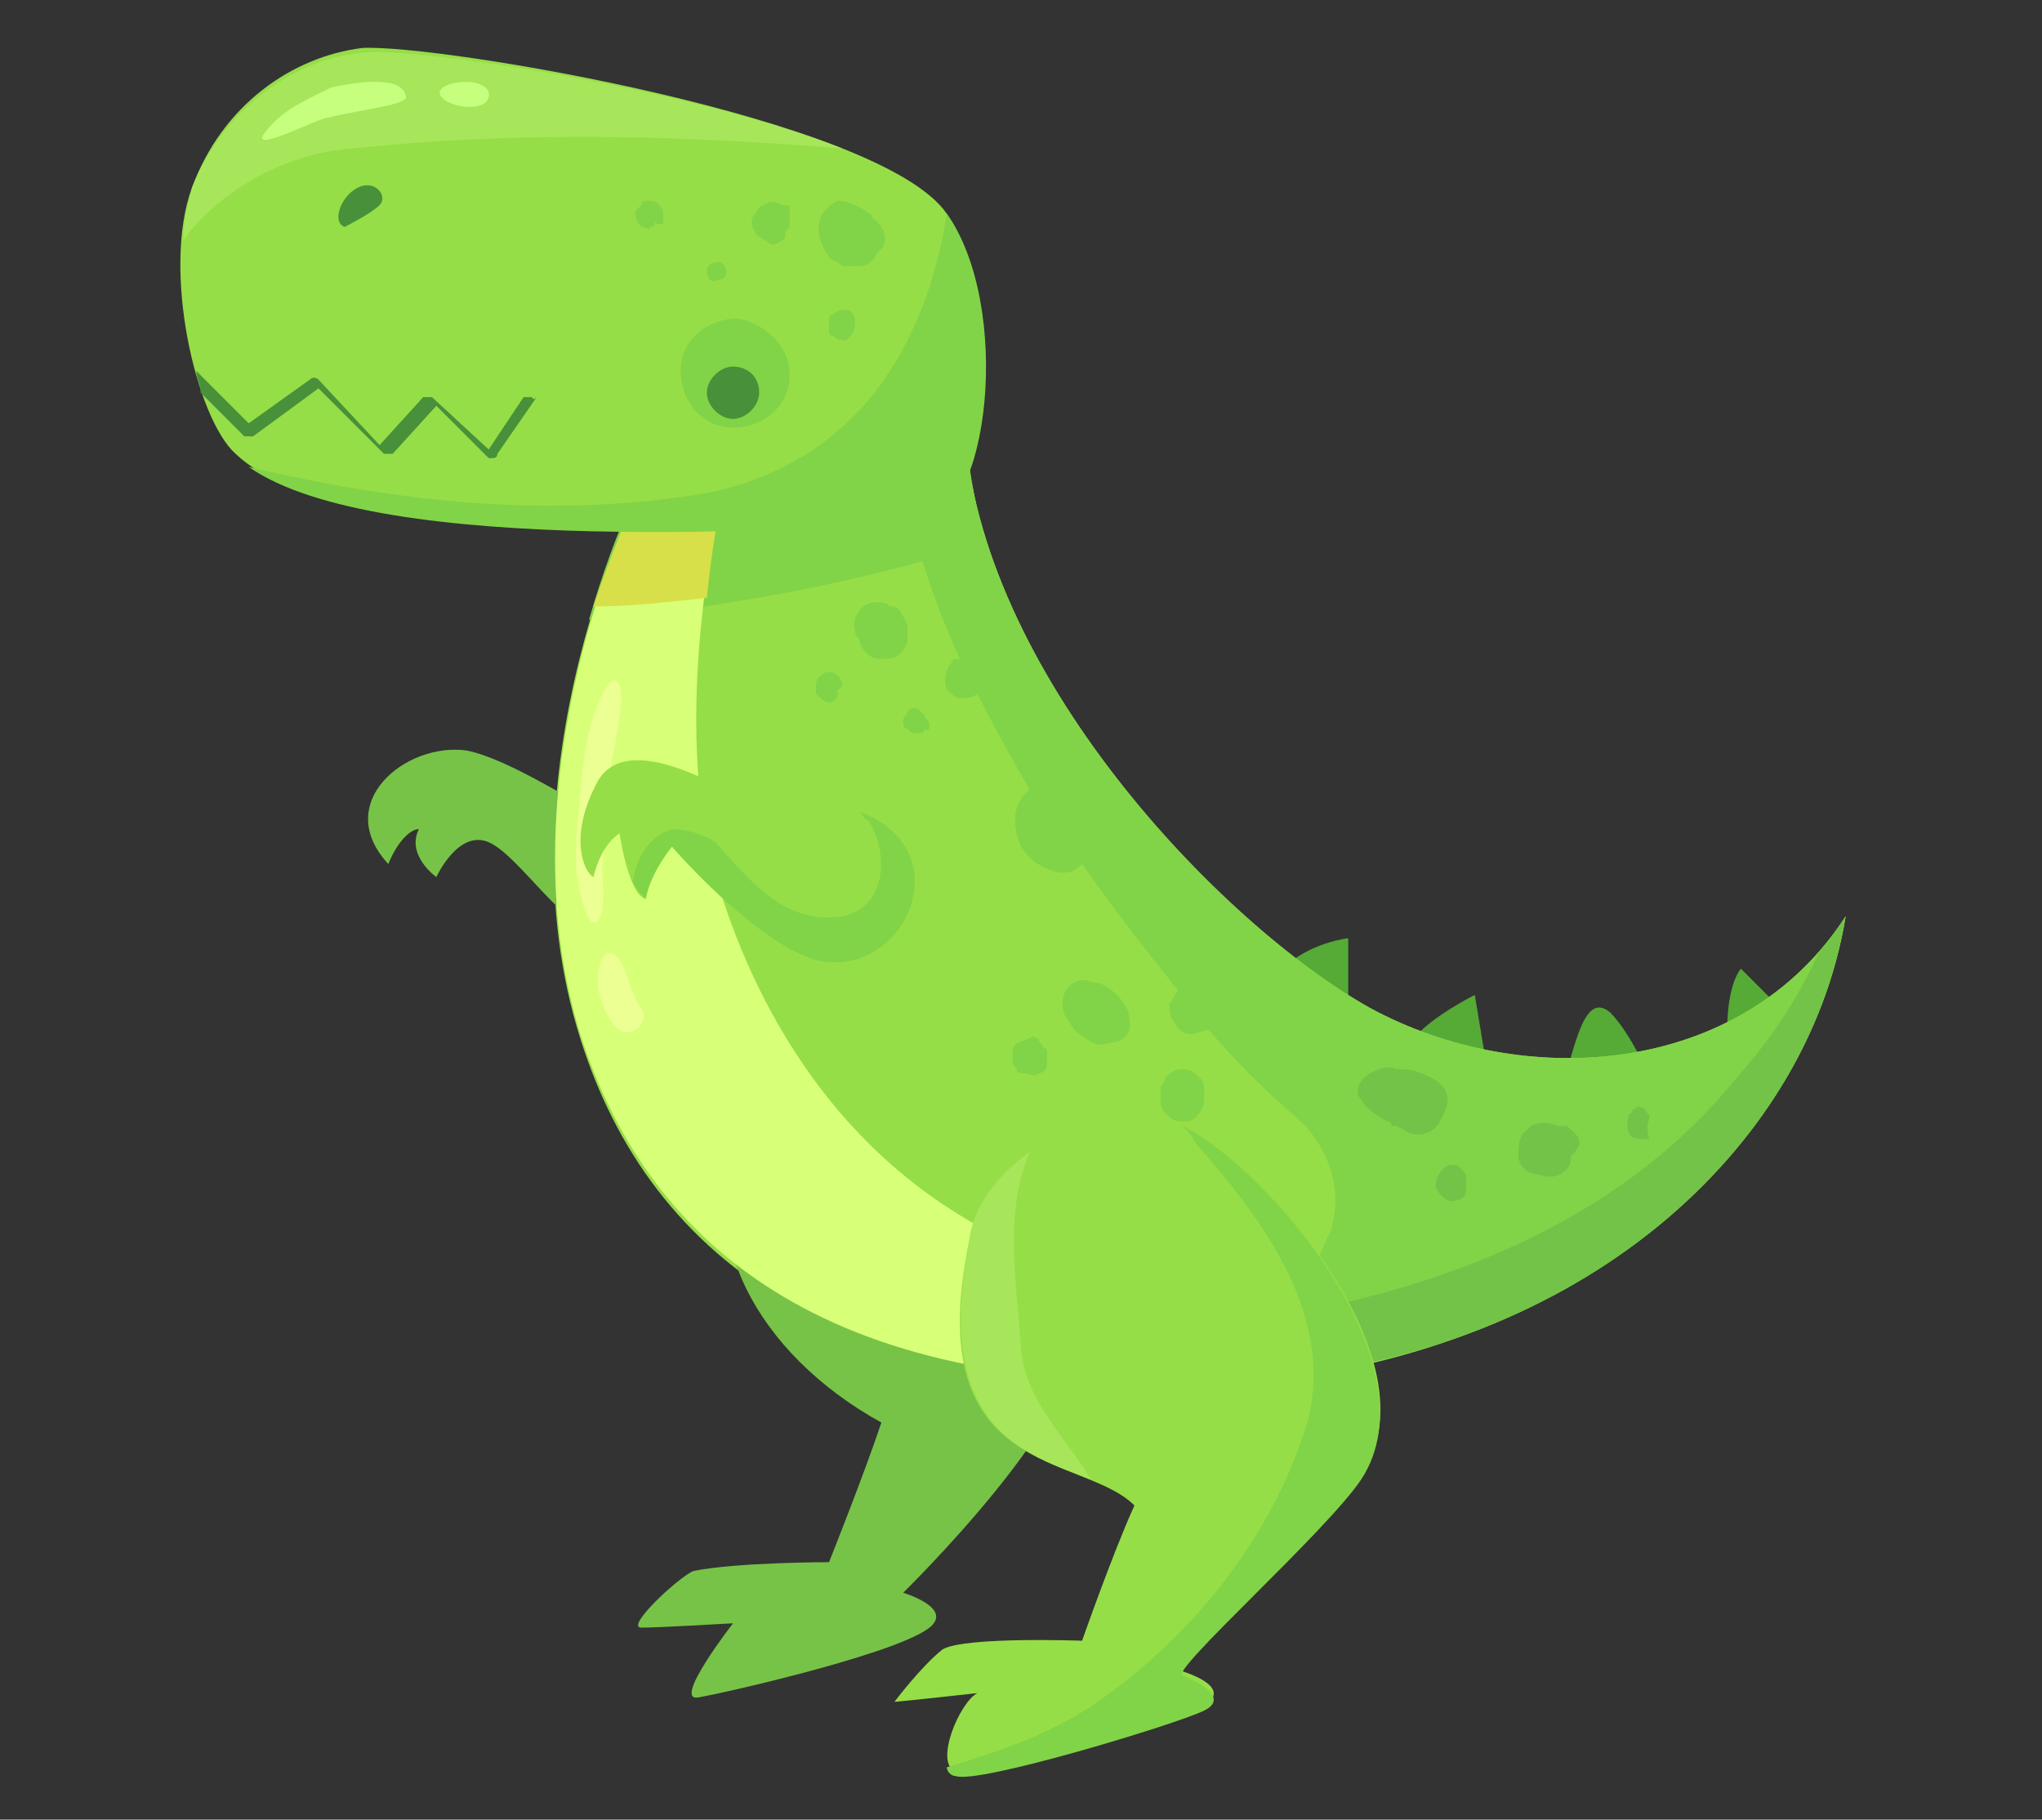 <svg xmlns="http://www.w3.org/2000/svg" xmlns:xlink="http://www.w3.org/1999/xlink" version="1.1" id="Layer_1" x="0px" y="0px" viewBox="0 0 46.8 41.7" style="enable-background:new 0 0 46.8 41.7;" xml:space="preserve">
<rect x="0" y="0" width="46.8" height="41.7" fill="#333333" stroke="none"/>
<style type="text/css">
	.dinosaur01st0{fill:#55AB36;}
	.dinosaur01st1{fill:#96DE47;}
	.dinosaur01st2{fill:#81D447;}
	.dinosaur01st3{fill:#72C347;}
	.dinosaur01st4{fill:#77C347;}
	.dinosaur01st5{fill:#D8FF78;}
	.dinosaur01st6{fill:#D8E049;}
	.dinosaur01st7{fill:#A7E65A;}
	.dinosaur01st8{fill:#48913A;}
	.dinosaur01st9{fill:#C6FF7E;}
	.dinosaur01st10{fill:#ECFF92;}
</style>
<g>
	<path class="dinosaur01st0" d="M35.8,24.9c0.3-0.9,0.5-2.2,1.1-1.7c0.6,0.6,1.2,2.1,1,2C37.7,25.1,35.8,24.9,35.8,24.9z"/>
	<path class="dinosaur01st0" d="M39.6,24.1c-0.1-1.5,0.3-1.9,0.3-1.9l1.3,1.3L39.6,24.1z"/>
	<path class="dinosaur01st0" d="M32.4,23.8c0.4-0.5,1.4-1,1.4-1l0.3,1.8L32.4,23.8z"/>
	<path class="dinosaur01st0" d="M29.4,22.2c0.6-0.6,1.5-0.7,1.5-0.7l0,1.4L29.4,22.2z"/>
	<path class="dinosaur01st1" d="M15.2,10.2c-0.7,1-3.8,7.6-1.9,13.6c1.6,5.1,6.1,8.5,15.2,7.9C36,31.1,41.4,26.5,42.3,21   c-2.4,3.7-7.4,4-10.9,2.1c-3.4-1.9-9-7.7-9.3-13.4C21.9,4.1,15.2,10.2,15.2,10.2z"/>
	<path class="dinosaur01st2" d="M28.9,31.6C36.2,31,41.4,26.4,42.3,21c-2.4,3.7-7.4,4-10.9,2.1c-3.4-1.9-9-7.7-9.3-13.4   C22,8,21.3,7.4,20.4,7.4c-0.1,2.7,0.5,5.3,1.6,7.7c-0.1,0-0.2,0-0.2,0.1c-0.1,0.1-0.2,0.4-0.1,0.6c0.1,0.1,0.2,0.2,0.3,0.2   c0.1,0,0.3,0,0.4-0.1c0.4,0.8,0.8,1.5,1.2,2.2c-0.3,0.2-0.4,0.6-0.3,1c0.1,0.5,0.5,0.8,1,0.9c0.2,0,0.3,0,0.5-0.2   c0.7,1,1.4,1.9,2.2,2.9c-0.1,0.1-0.1,0.2-0.2,0.3c0,0.1,0,0.3,0.1,0.4c0.1,0.2,0.2,0.3,0.4,0.3c0.1,0,0.3-0.1,0.4-0.1   c0.6,0.7,1.3,1.4,2,2c0.7,0.6,1.1,1.6,0.8,2.6C30.1,29,29.6,30.5,28.9,31.6z"/>
	<path class="dinosaur01st3" d="M39.8,24.7c-2.5,3.1-6.3,4.7-10.2,5.4c-0.2,0.5-0.5,1-0.7,1.5C36.2,31,41.4,26.4,42.3,21   c-0.2,0.3-0.4,0.6-0.6,0.8C41.2,22.9,40.6,23.8,39.8,24.7z"/>
	<path class="dinosaur01st2" d="M22.6,12.4c-0.3-0.9-0.4-1.8-0.5-2.7c-0.2-5.7-6.9,0.4-6.9,0.4c-0.3,0.4-1.1,2-1.7,4.1   C16.2,14,20.1,13.3,22.6,12.4z"/>
	<path class="dinosaur01st4" d="M17,26c-1.1,2.2,0.3,5,3.2,6.6c-0.4,1.2-1.2,3.2-1.2,3.2s-2.1,0-3.1,0.2c-0.3,0.1-1.6,1.3-1.2,1.3   c0.4,0,2.1-0.1,2.1-0.1s-1.4,1.8-0.8,1.7c0.6-0.1,5-1.1,5.4-1.7c0.3-0.4-0.7-0.7-0.7-0.7s4.3-4.2,3.9-5.9C24.3,28.3,17,26,17,26z"/>
	<path class="dinosaur01st4" d="M13.7,18.6c-0.4-0.1-2-1.2-3-1.4c-1.4-0.2-3.1,1.2-1.8,2.6c0.2-0.5,0.5-0.8,0.7-0.8c-0.3,0.6,0.4,1.1,0.4,1.1   s0.5-1.1,1.2-0.8c0.7,0.3,1.8,2.1,2.5,2C14.6,21,13.7,18.6,13.7,18.6z"/>
	<path class="dinosaur01st5" d="M25.2,29.2c-6.5-1.7-8.4-7.6-8.9-9.5c-1-4.1,0.5-9.5,0.5-9.5L15,10.5c-0.9,1.7-3.4,7.7-1.7,13.2   c1.6,5,5.9,8.4,14.7,7.9c0.2-0.1,0.3-0.2,0.5-0.3C28.6,30.7,27.9,29.9,25.2,29.2z"/>
	<path class="dinosaur01st6" d="M16.8,10.2l-2.1,0.9c-0.3,0.7-0.7,1.6-1.1,2.8c0.8,0,1.7-0.1,2.6-0.2C16.4,11.7,16.8,10.2,16.8,10.2z"/>
	<path class="dinosaur01st1" d="M5.4,10.4C4.5,9.6,3.7,6.2,4.4,4.3c0.7-1.9,2.3-3,3.9-3.2C10,1,20.2,2.7,21.7,4.9c1.4,2,1,7-0.7,7   C18.4,12.1,7.9,12.8,5.4,10.4z"/>
	<path class="dinosaur01st7" d="M8.1,3.4c3.7-0.4,7.5-0.3,11.2,0C15.7,2,9.6,1.1,8.4,1.2C6.8,1.3,5.1,2.5,4.4,4.3C4.3,4.7,4.2,5.1,4.2,5.5   C5.1,4.3,6.6,3.5,8.1,3.4z"/>
	<path class="dinosaur01st2" d="M21.7,4.9c-0.5,3.1-2.1,5.7-5.5,6.4c-3.6,0.6-7.1,0.2-10.5-0.6c3,2.1,12.8,1.4,15.4,1.3   C22.7,11.9,23.2,7,21.7,4.9C21.7,4.9,21.7,4.9,21.7,4.9z"/>
	<path class="dinosaur01st8" d="M7.9,5.2C7.6,5.1,7.8,4.5,8.2,4.3c0.4-0.2,0.7,0.2,0.5,0.4C8.5,4.9,7.9,5.2,7.9,5.2z"/>
	<path class="dinosaur01st8" d="M12.2,9.1c-0.1,0-0.1,0-0.2,0l-0.8,1.2L9.9,9.1c0,0-0.1,0-0.1,0c0,0-0.1,0-0.1,0l-1,1.1L7.3,8.7   c0,0-0.1-0.1-0.2,0L5.7,9.7L4.5,8.5c0,0.2,0.1,0.3,0.1,0.5L5.6,10c0,0,0.1,0,0.2,0l1.5-1.1l1.5,1.5c0,0,0.1,0,0.1,0   c0,0,0.1,0,0.1,0l1-1.1l1.2,1.2c0,0,0.1,0,0.1,0c0,0,0,0,0,0c0,0,0.1,0,0.1-0.1l0.9-1.3C12.2,9.2,12.2,9.1,12.2,9.1z"/>
	<path class="dinosaur01st9" d="M7.6,2C7,2.3,6.5,2.5,6.1,3C5.6,3.6,7.3,2.7,7.5,2.7c0.8-0.2,1.9-0.3,1.8-0.5C9.2,1.7,8.1,1.9,7.6,2z"/>
	<path class="dinosaur01st9" d="M10.1,2.2c0.2,0.3,1.2,0.4,1.1-0.1C11,1.7,9.9,1.9,10.1,2.2z"/>
	<path class="dinosaur01st2" d="M18.1,8.6c0,0.7-0.6,1.2-1.3,1.2c-0.7,0-1.2-0.6-1.2-1.3c0-0.7,0.6-1.2,1.3-1.2C17.5,7.4,18.1,7.9,18.1,8.6z"/>
	<path class="dinosaur01st8" d="M17.4,9c0,0.3-0.3,0.6-0.6,0.6c-0.3,0-0.6-0.3-0.6-0.6c0-0.3,0.3-0.6,0.6-0.6C17.1,8.4,17.4,8.6,17.4,9z"/>
	<path class="dinosaur01st2" d="M25.6,22.8c-0.2-0.2-0.4-0.3-0.6-0.3c0,0,0,0,0,0c-0.2-0.1-0.4,0-0.5,0.1c-0.2,0.2-0.2,0.6,0,0.8   c0.1,0.2,0.2,0.3,0.4,0.4c0.1,0.1,0.3,0.2,0.5,0.1c0.2,0,0.5-0.1,0.5-0.4C25.9,23.2,25.8,23,25.6,22.8z"/>
	<path class="dinosaur01st2" d="M24,24.3c0-0.1,0-0.1,0-0.2c0,0,0-0.1-0.1-0.1c0-0.1-0.1-0.1-0.1-0.2c-0.1,0-0.1-0.1-0.2,0   c-0.1,0-0.2,0.1-0.3,0.1c-0.1,0.1-0.1,0.2-0.1,0.3c0,0.1,0,0.2,0.1,0.3c0,0.1,0.1,0.1,0.2,0.1c0,0,0,0,0,0c0.1,0,0.2,0.1,0.3,0   c0.1,0,0.2-0.1,0.2-0.2c0,0,0-0.1,0-0.1C24,24.4,24,24.3,24,24.3z"/>
	<path class="dinosaur01st2" d="M27.5,24.7c-0.1-0.1-0.2-0.2-0.4-0.2c-0.2,0-0.3,0.1-0.4,0.2c0,0,0,0.1-0.1,0.2c0,0,0,0,0,0.1   c0,0.1,0,0.2,0,0.3c0,0.1,0.1,0.2,0.2,0.3c0.1,0.1,0.2,0.1,0.4,0.1c0.2,0,0.4-0.3,0.4-0.5C27.6,24.9,27.6,24.8,27.5,24.7z"/>
	<path class="dinosaur01st2" d="M20,5c0-0.1-0.1-0.1-0.2-0.2c-0.2-0.1-0.4-0.2-0.6-0.2c-0.2,0.1-0.3,0.2-0.4,0.4c-0.1,0.3,0,0.6,0.2,0.9   c0,0,0.1,0.1,0.2,0.1c0.1,0.1,0.1,0.1,0.2,0.1c0.1,0,0.2,0,0.3,0c0,0,0,0,0,0c0.2,0,0.3-0.1,0.4-0.3C20.4,5.6,20.3,5.2,20,5z"/>
	<path class="dinosaur01st2" d="M18.1,4.8c0-0.1,0-0.1-0.1-0.1c0,0,0,0-0.1,0c-0.1-0.1-0.3-0.1-0.4,0c-0.1,0-0.1,0.1-0.2,0.2   c-0.1,0.1-0.1,0.3,0,0.4c0,0.1,0.1,0.1,0.2,0.2c0.1,0,0.1,0.1,0.2,0.1c0.1,0,0.3-0.1,0.3-0.2c0,0,0,0,0,0l0,0c0,0,0,0,0,0   c0-0.1,0-0.1,0.1-0.2C18.1,5,18.1,4.9,18.1,4.8z"/>
	<path class="dinosaur01st2" d="M19.6,7.4c0-0.2-0.1-0.3-0.2-0.3c0,0,0,0,0,0l0,0c0,0,0,0,0,0c-0.1,0-0.2,0-0.3,0.1c-0.1,0-0.1,0.1-0.1,0.2   c0,0,0,0,0,0.1c0,0,0,0,0,0c0,0,0,0.1,0,0.1l0,0c0,0,0,0,0,0c0,0,0,0,0,0c0,0,0,0.1,0.1,0.1c0.1,0.1,0.2,0.1,0.3,0.1c0,0,0,0,0,0   c0,0,0,0,0,0C19.5,7.7,19.6,7.6,19.6,7.4z"/>
	<path class="dinosaur01st2" d="M16.5,6C16.5,6,16.5,6,16.5,6c-0.2,0-0.3,0.1-0.3,0.2c0,0.2,0.1,0.3,0.3,0.2c0,0,0,0,0,0   C16.7,6.4,16.7,6.1,16.5,6z"/>
	<path class="dinosaur01st2" d="M15.2,5.1c0,0,0-0.1,0-0.2c0-0.1-0.1-0.3-0.3-0.3c-0.1,0-0.2,0-0.2,0.1c0,0-0.1,0.1-0.1,0.1   c-0.1,0.1,0,0.3,0.1,0.4c0.1,0,0.2,0.1,0.2,0c0.1,0,0.1,0,0.1-0.1C15.2,5.2,15.2,5.1,15.2,5.1z"/>
	<path class="dinosaur01st2" d="M20.8,14.3c-0.1-0.1-0.1-0.3-0.3-0.4c0,0-0.1,0-0.1,0c-0.1-0.1-0.2-0.1-0.3-0.1c-0.4,0-0.6,0.4-0.5,0.7   c0,0.1,0.1,0.1,0.1,0.2c0,0.1,0.1,0.2,0.2,0.3c0.1,0.1,0.2,0.1,0.3,0.1c0,0,0.1,0,0.1,0c0.2,0,0.4-0.1,0.5-0.4   C20.8,14.6,20.8,14.4,20.8,14.3z"/>
	<path class="dinosaur01st2" d="M19.3,15.7L19.3,15.7C19.3,15.6,19.3,15.6,19.3,15.7c0-0.2-0.2-0.3-0.3-0.3c-0.1,0-0.3,0.1-0.3,0.3   c0,0.1,0,0.1,0,0.2c0.1,0.1,0.2,0.2,0.3,0.2c0.1,0,0.2-0.1,0.2-0.2c0,0,0,0,0,0c0,0,0,0,0-0.1C19.3,15.8,19.3,15.7,19.3,15.7z"/>
	<path class="dinosaur01st2" d="M21.3,16.6C21.3,16.6,21.2,16.6,21.3,16.6c0-0.1-0.1-0.1-0.1-0.2c0,0-0.1-0.1-0.1-0.1c-0.1-0.1-0.2-0.1-0.3,0   c0,0,0,0,0,0c0,0.1-0.1,0.1-0.1,0.2c0,0.1,0,0.2,0.1,0.2c0,0,0.1,0.1,0.1,0.1l0,0c0.1,0,0.2,0,0.2,0c0,0,0.1,0,0.1-0.1   C21.3,16.8,21.3,16.7,21.3,16.6z"/>
	<path class="dinosaur01st10" d="M13.9,18.5c0-1,0.6-2.7,0.2-2.9c-0.2-0.1-0.6,0.9-0.7,1.7c-0.1,0.8-0.2,1.7-0.2,2.5c0,0.2,0.2,1.6,0.5,1.3   c0.2-0.2,0.1-1,0.1-1.3C13.9,19.4,13.9,18.9,13.9,18.5C14,17.5,13.9,18.9,13.9,18.5z"/>
	<path class="dinosaur01st10" d="M14.2,22c-0.3-0.4-0.5,0-0.5,0.5c0,0.3,0.2,0.9,0.5,1.1c0.3,0.2,0.7-0.2,0.5-0.5C14.5,22.9,14.4,22.3,14.2,22   z"/>
	<path class="dinosaur01st1" d="M19.6,18.6c-0.7-0.2-1.9,0.1-2.4-0.2c-0.6-0.3-2.8-1.7-3.5-0.5c-0.7,1.3-0.3,2.1-0.1,2.2c0.2-0.8,0.6-1,0.6-1   s0.2,1.4,0.6,1.5c0.1-0.6,0.6-1.2,0.6-1.2s1.9,2.2,3.3,2.6C20.7,22.5,22.1,19.4,19.6,18.6z"/>
	<path class="dinosaur01st2" d="M19.7,18.6c0.1,0.1,0.1,0.2,0.2,0.2c0.5,0.8,0.4,2-0.6,2.2c-1.3,0.2-2.1-0.8-2.9-1.7c-0.3-0.2-0.7-0.3-1-0.3   c-0.6,0.2-0.8,0.7-0.9,1.2c0.1,0.2,0.2,0.3,0.3,0.4c0.1-0.6,0.6-1.2,0.6-1.2s1.9,2.2,3.3,2.6C20.7,22.5,22.1,19.5,19.7,18.6z"/>
	<path class="dinosaur01st1" d="M22.2,28.5c0.4-1.9,2.5-3.1,4.3-2.9c1.8,0.3,6.6,5.4,4.7,8.2c-0.8,1.2-4.4,4.4-4.1,4.5   c0.3,0.1,1.1,0.4,0.5,0.8c-0.6,0.3-5.2,1.7-5.7,1.5c-0.5-0.2,0.1-1.6,0.5-1.8C20.6,39,20.5,39,20.5,39s0.6-0.8,1.1-1.2   c0.5-0.3,3.2-0.2,3.2-0.2s0.7-2,1.2-3.1C24.8,33.3,21.1,33.9,22.2,28.5z"/>
	<path class="dinosaur01st7" d="M23.6,26.4c-0.7,0.5-1.3,1.2-1.4,2.1c-0.8,4.3,1.3,4.8,2.8,5.4c-0.6-1-1.5-1.8-1.6-3   C23.3,29.4,23,27.8,23.6,26.4z"/>
	<path class="dinosaur01st2" d="M27.1,25.8c0.1,0.1,0.2,0.2,0.3,0.4c1.6,1.8,3.3,4.1,2.5,6.6c-0.8,2.4-2.4,4.5-4.6,6.1   c-1.1,0.8-2.3,1.2-3.6,1.6c0,0.1,0.1,0.2,0.2,0.2c0.5,0.2,5.1-1.2,5.7-1.5c0.6-0.3-0.2-0.7-0.5-0.8c-0.3-0.1,3.3-3.3,4.1-4.5   C32.9,31.3,29.1,26.8,27.1,25.8z"/>
	<path class="dinosaur01st3" d="M36.2,26.2c0-0.2-0.2-0.3-0.3-0.4c0,0,0,0-0.1,0c0,0-0.1,0-0.1,0c-0.2-0.1-0.6-0.1-0.7,0.1   c-0.2,0.1-0.2,0.4-0.2,0.6c0,0.2,0.2,0.4,0.4,0.4c0,0,0,0,0,0c0.3,0.1,0.5,0.1,0.7-0.1c0.1-0.1,0.1-0.2,0.1-0.2c0,0,0-0.1,0-0.1   c0,0.1,0,0.1,0,0C36.2,26.3,36.2,26.2,36.2,26.2z"/>
	<path class="dinosaur01st3" d="M37.8,25.6c0-0.1-0.1-0.1-0.1-0.2c-0.1,0-0.2-0.1-0.2,0c0,0-0.1,0-0.1,0.1c-0.1,0-0.1,0.2-0.1,0.3   c0,0.2,0.1,0.3,0.3,0.3c0.1,0,0.1,0,0.2,0l0,0c0,0,0,0,0,0C37.7,25.8,37.8,25.7,37.8,25.6z"/>
	<path class="dinosaur01st3" d="M32.8,24.7c-0.2-0.1-0.4-0.2-0.7-0.2c0,0,0,0-0.1,0c-0.2-0.1-0.4,0-0.6,0.1c-0.2,0.1-0.4,0.4-0.2,0.6   c0.1,0.2,0.4,0.4,0.6,0.5c0,0,0.1,0,0.1,0.1c0,0,0,0,0.1,0c0.2,0.1,0.3,0.2,0.5,0.2c0.2,0,0.4-0.1,0.5-0.3   C33.3,25.2,33.2,24.9,32.8,24.7z"/>
	<path class="dinosaur01st3" d="M33.6,27c0-0.1,0-0.1-0.1-0.2c-0.1-0.1-0.1-0.1-0.2-0.1c0,0-0.1,0-0.1,0c-0.2,0.1-0.3,0.3-0.3,0.5   c0.1,0.2,0.3,0.4,0.5,0.3c0.1,0,0.2-0.1,0.2-0.2c0,0,0,0,0-0.1C33.6,27.1,33.6,27,33.6,27z"/>
</g>
</svg>